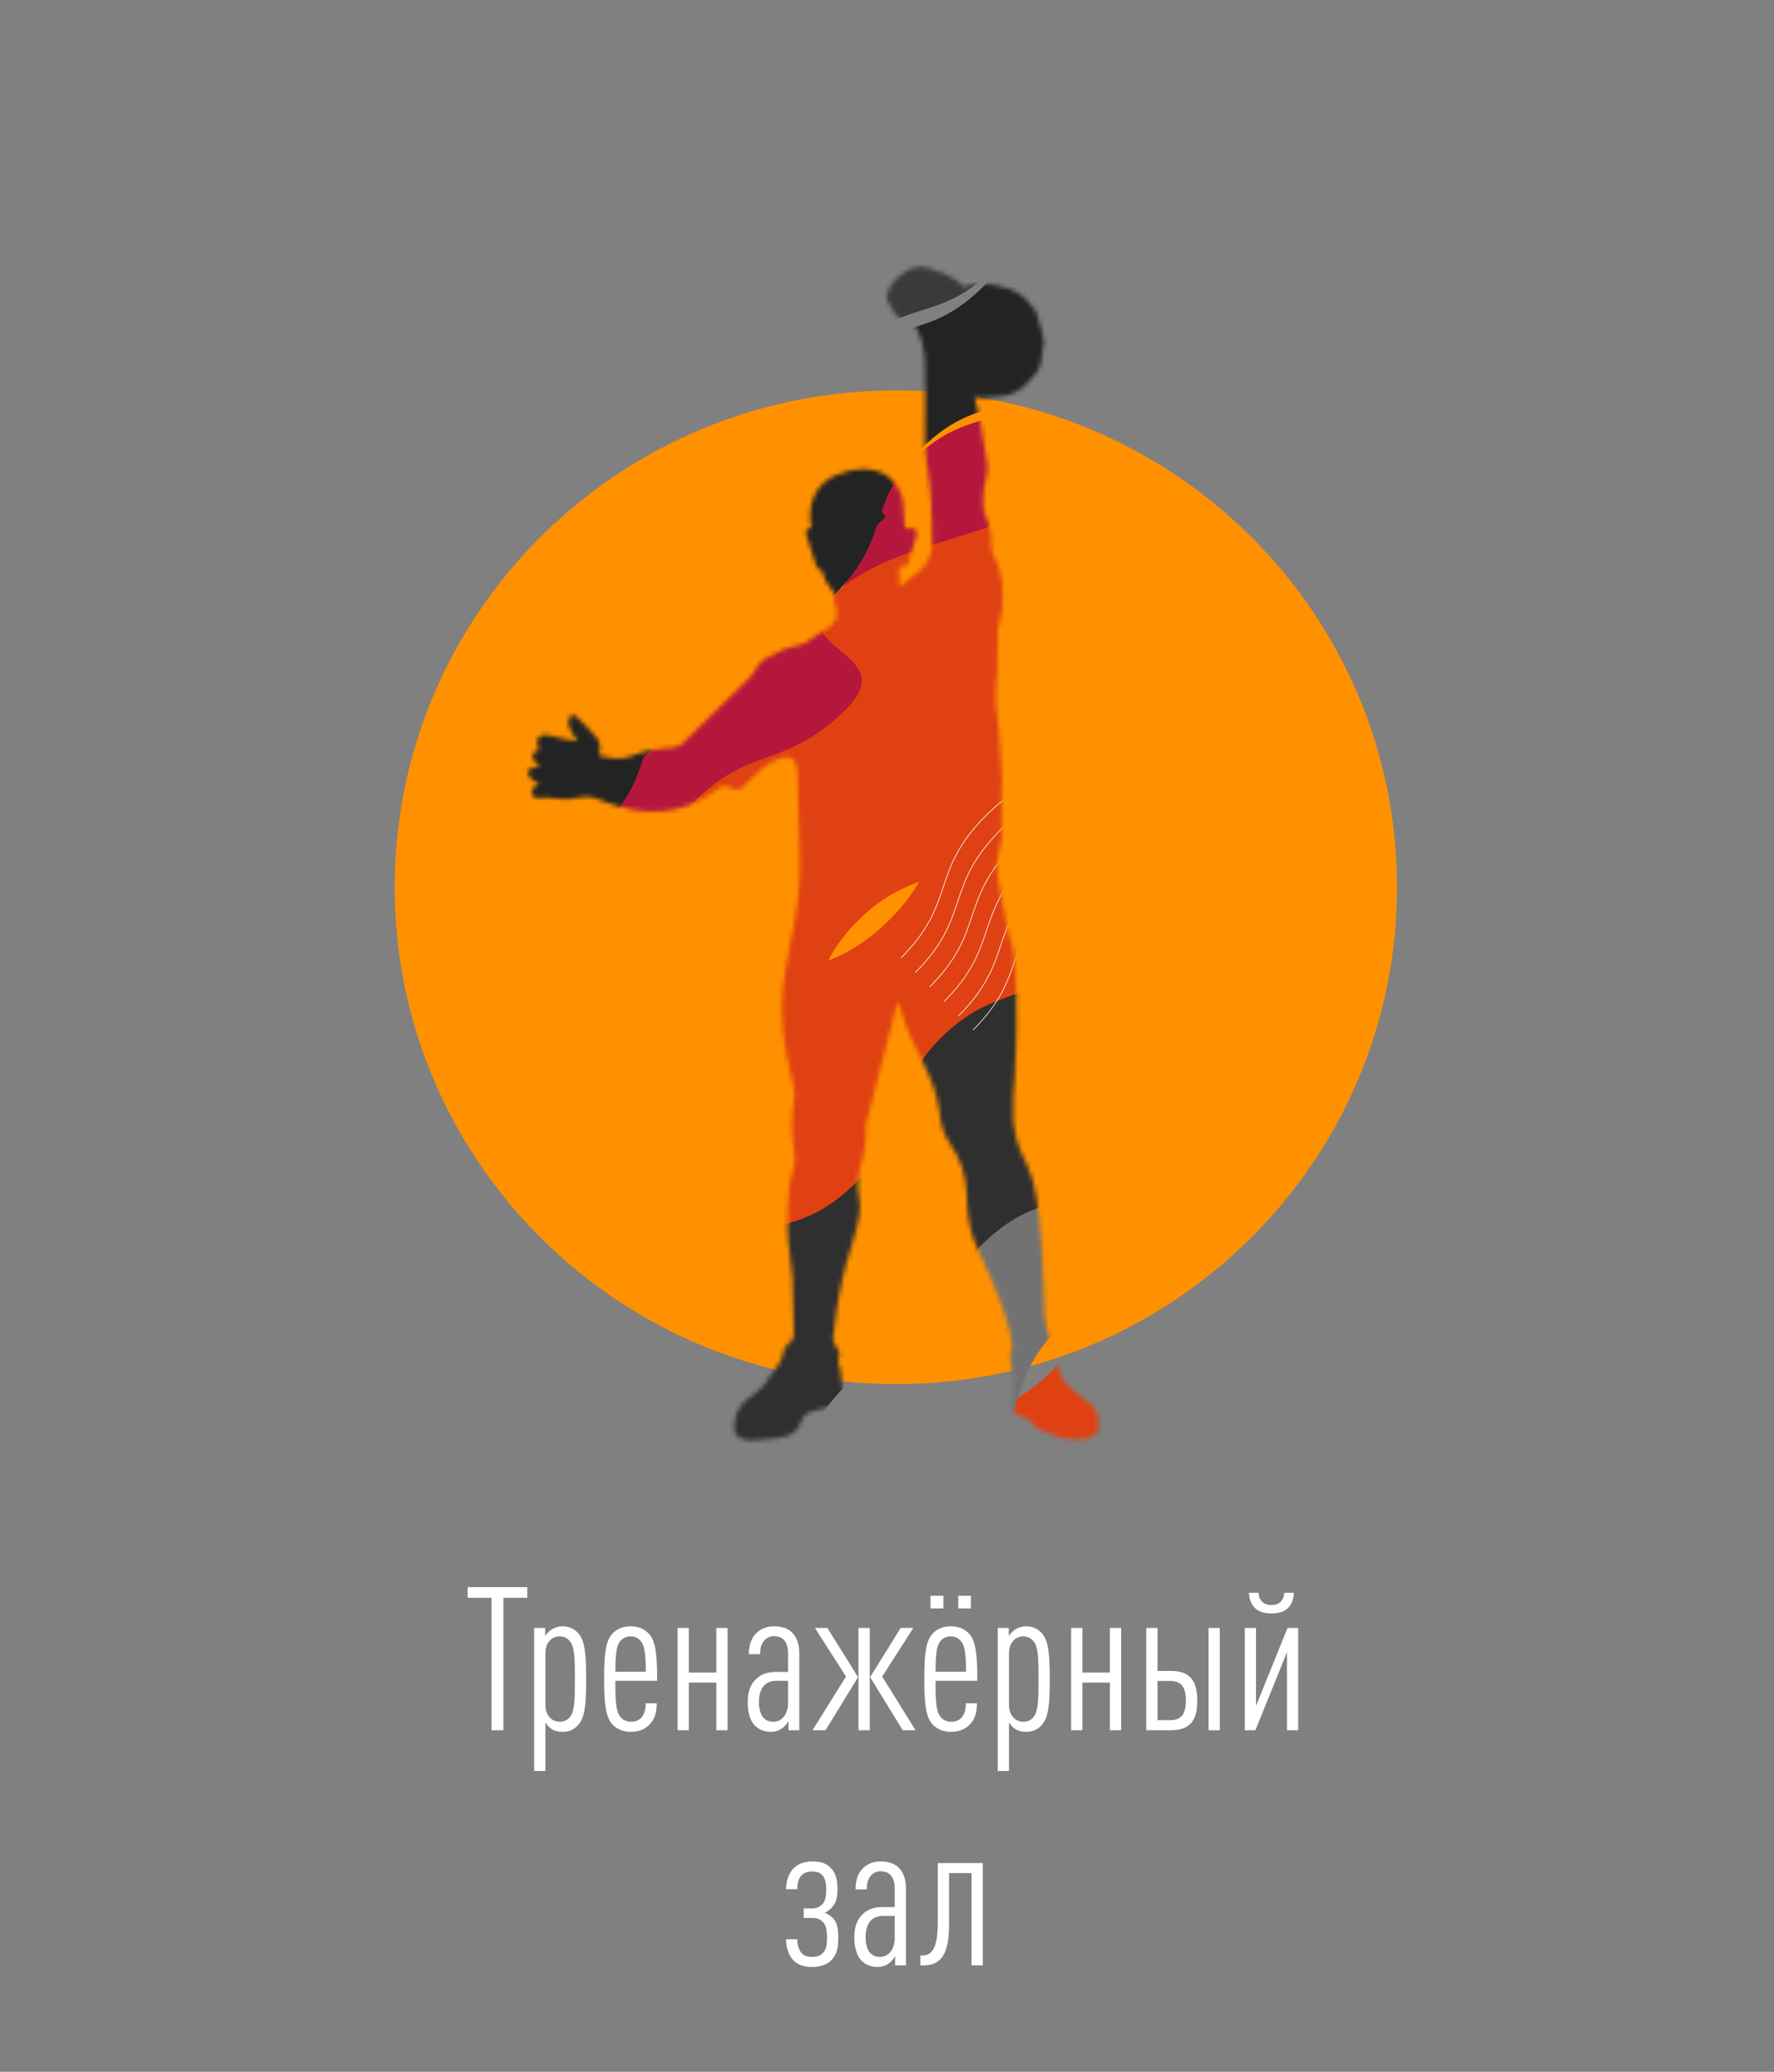 <?xml version="1.0" encoding="UTF-8"?> <svg xmlns="http://www.w3.org/2000/svg" width="400" height="467" viewBox="0 0 400 467" fill="none"><rect x="0" y="0" width="400" height="467" fill="#808080" stroke="none"/> <path d="M118.896 360.147H113.505V390H110.833V360.147H105.442V357.746H118.896V360.147ZM132.17 378.494C132.17 384.247 131.853 387.101 130.448 388.732C129.497 389.819 128.455 390.362 126.87 390.362C125.782 390.362 124.967 390.136 124.242 389.638C123.834 389.366 123.291 388.777 122.974 388.279V399.196H120.437V366.942H122.928V368.8C123.155 368.301 123.834 367.667 124.242 367.395C124.967 366.897 125.782 366.58 126.87 366.58C128.274 366.58 129.497 367.124 130.448 368.211C131.853 369.841 132.17 372.741 132.17 378.494ZM129.633 378.494C129.633 373.284 129.497 371.065 128.455 369.887C127.957 369.298 127.187 368.845 126.235 368.845C125.375 368.845 124.605 369.162 124.061 369.706C123.336 370.385 122.974 371.382 122.974 372.877V384.066C122.974 385.561 123.336 386.557 124.061 387.237C124.605 387.78 125.375 388.097 126.235 388.097C127.187 388.097 127.957 387.69 128.455 387.101C129.497 385.878 129.633 383.703 129.633 378.494ZM148.171 378.856H138.749C138.749 383.567 138.885 385.878 139.927 387.055C140.425 387.644 141.24 388.097 142.237 388.097C143.143 388.097 144.004 387.826 144.592 387.191C145.272 386.467 145.589 385.334 145.589 383.93H148.081C148.081 386.15 147.582 387.554 146.404 388.777C145.363 389.864 143.913 390.362 142.237 390.362C140.47 390.362 139.111 389.773 138.069 388.686C136.574 387.055 136.212 383.975 136.212 378.494C136.212 372.967 136.529 369.932 138.069 368.256C139.066 367.169 140.425 366.58 142.192 366.58C143.958 366.58 145.317 367.169 146.314 368.256C147.854 369.932 148.171 372.967 148.171 378.856ZM145.634 376.818C145.589 372.831 145.363 370.929 144.457 369.887C143.958 369.298 143.233 368.845 142.192 368.845C141.15 368.845 140.38 369.298 139.881 369.887C138.975 370.929 138.794 372.831 138.749 376.818H145.634ZM164.055 390H161.518V379.264H155.312V390H152.775V366.942H155.312V376.999H161.518V366.942H164.055V390ZM180.228 390H177.782V387.916C177.465 388.55 176.921 389.139 176.513 389.456C175.789 390 175.018 390.362 173.75 390.362C172.3 390.362 171.077 389.864 170.081 388.822C169.22 387.916 168.586 386.104 168.586 383.613C168.586 381.438 169.22 379.581 170.534 378.403C171.666 377.361 172.98 376.863 175.064 376.863H177.691V372.741C177.691 370.204 176.649 368.8 174.52 368.8C173.614 368.8 172.935 369.162 172.436 369.66C171.712 370.43 171.394 371.336 171.394 372.877H168.858C168.858 371.155 169.22 369.434 170.534 368.12C171.485 367.169 172.844 366.58 174.52 366.58C176.332 366.58 177.736 367.078 178.642 368.029C179.684 369.117 180.228 370.566 180.228 372.831V390ZM177.691 383.93V378.856H175.154C173.977 378.856 173.116 379.128 172.346 379.853C171.576 380.623 171.123 382.027 171.123 383.567C171.123 386.331 172.119 388.097 174.339 388.097C176.377 388.097 177.691 386.331 177.691 383.93ZM206.437 390H203.538L196.199 378.041L203.085 366.942H205.939L198.917 377.905L206.437 390ZM196.108 390H193.572V366.942H196.108V390ZM193.481 378.041L186.142 390H183.198L190.763 377.905L183.742 366.942H186.55L193.481 378.041ZM220.368 378.856H210.946C210.946 383.567 211.082 385.878 212.123 387.055C212.622 387.644 213.437 388.097 214.434 388.097C215.34 388.097 216.2 387.826 216.789 387.191C217.469 386.467 217.786 385.334 217.786 383.93H220.277C220.277 386.15 219.779 387.554 218.601 388.777C217.559 389.864 216.11 390.362 214.434 390.362C212.667 390.362 211.308 389.773 210.266 388.686C208.771 387.055 208.409 383.975 208.409 378.494C208.409 372.967 208.726 369.932 210.266 368.256C211.263 367.169 212.622 366.58 214.388 366.58C216.155 366.58 217.514 367.169 218.511 368.256C220.051 369.932 220.368 372.967 220.368 378.856ZM217.831 376.818C217.786 372.831 217.559 370.929 216.653 369.887C216.155 369.298 215.43 368.845 214.388 368.845C213.347 368.845 212.576 369.298 212.078 369.887C211.172 370.929 210.991 372.831 210.946 376.818H217.831ZM218.918 362.548H216.065V359.694H218.918V362.548ZM212.712 362.548H209.813V359.694H212.712V362.548ZM236.705 378.494C236.705 384.247 236.388 387.101 234.983 388.732C234.032 389.819 232.99 390.362 231.405 390.362C230.317 390.362 229.502 390.136 228.777 389.638C228.369 389.366 227.826 388.777 227.509 388.279V399.196H224.972V366.942H227.463V368.8C227.69 368.301 228.369 367.667 228.777 367.395C229.502 366.897 230.317 366.58 231.405 366.58C232.809 366.58 234.032 367.124 234.983 368.211C236.388 369.841 236.705 372.741 236.705 378.494ZM234.168 378.494C234.168 373.284 234.032 371.065 232.99 369.887C232.492 369.298 231.722 368.845 230.77 368.845C229.91 368.845 229.14 369.162 228.596 369.706C227.871 370.385 227.509 371.382 227.509 372.877V384.066C227.509 385.561 227.871 386.557 228.596 387.237C229.14 387.78 229.91 388.097 230.77 388.097C231.722 388.097 232.492 387.69 232.99 387.101C234.032 385.878 234.168 383.703 234.168 378.494ZM252.797 390H250.26V379.264H244.054V390H241.517V366.942H244.054V376.999H250.26V366.942H252.797V390ZM258.46 366.942H260.997V376.636H264.078C268.245 376.636 269.967 378.811 269.967 383.341C269.967 387.871 268.245 390 264.078 390H258.46V366.942ZM267.384 383.341C267.384 380.215 266.297 378.901 263.896 378.901H260.997V387.735H263.896C266.297 387.735 267.384 386.421 267.384 383.341ZM275.04 390H272.503V366.942H275.04V390ZM292.718 390H290.181V372.424L283.069 390H280.668V366.942H283.205V384.519L290.317 366.942H292.718V390ZM291.766 359.015C291.54 362.231 289.819 363.681 286.693 363.681C283.567 363.681 281.846 362.231 281.574 359.015H283.748C283.93 360.872 284.971 361.778 286.693 361.778C288.414 361.778 289.411 360.872 289.592 359.015H291.766ZM189.011 436.839C189.011 439.602 188.513 440.826 187.199 442.094C186.293 442.864 184.934 443.362 183.122 443.362C181.356 443.362 180.087 442.955 179.136 442.094C177.868 440.961 177.279 439.15 177.233 437.111H179.77C179.77 438.425 180.133 439.693 180.903 440.418C181.356 440.826 182.171 441.097 183.122 441.097C184.164 441.097 184.844 440.826 185.387 440.373C186.203 439.648 186.475 438.606 186.475 436.749C186.475 434.529 186.112 433.713 185.342 433.034C184.663 432.49 184.074 432.309 182.986 432.309H181.22V430.18H182.986C184.028 430.18 184.708 429.908 185.206 429.41C185.931 428.776 186.293 427.915 186.293 426.012C186.293 424.336 186.067 423.294 185.251 422.524C184.753 422.071 184.119 421.845 183.122 421.845C182.126 421.845 181.31 422.162 180.812 422.615C180.042 423.385 179.77 424.563 179.77 425.831H177.233C177.279 423.929 177.822 422.253 178.955 421.12C179.906 420.169 181.265 419.58 183.122 419.58C184.934 419.58 186.067 419.897 187.109 420.848C188.377 421.981 188.83 423.476 188.83 425.877C188.83 428.096 188.377 429.002 187.652 429.863C187.245 430.361 186.61 430.86 185.976 431.131C186.61 431.403 187.154 431.766 187.607 432.173C188.558 433.034 189.011 434.121 189.011 436.839ZM204.271 443H201.825V440.916C201.508 441.55 200.965 442.139 200.557 442.456C199.832 443 199.062 443.362 197.794 443.362C196.344 443.362 195.121 442.864 194.124 441.822C193.264 440.916 192.629 439.104 192.629 436.613C192.629 434.438 193.264 432.581 194.577 431.403C195.71 430.361 197.023 429.863 199.107 429.863H201.735V425.741C201.735 423.204 200.693 421.8 198.564 421.8C197.658 421.8 196.978 422.162 196.48 422.66C195.755 423.43 195.438 424.336 195.438 425.877H192.901C192.901 424.155 193.264 422.434 194.577 421.12C195.529 420.169 196.888 419.58 198.564 419.58C200.376 419.58 201.78 420.078 202.686 421.029C203.728 422.117 204.271 423.566 204.271 425.831V443ZM201.735 436.93V431.856H199.198C198.02 431.856 197.159 432.128 196.389 432.853C195.619 433.623 195.166 435.027 195.166 436.567C195.166 439.331 196.163 441.097 198.382 441.097C200.421 441.097 201.735 439.331 201.735 436.93ZM221.602 443H219.065V422.207H213.991V434.076C213.991 441.143 211.636 443 208.283 443H207.513V440.78H207.921C209.416 440.78 211.454 440.237 211.454 433.442V419.942H221.602V443Z" fill="white"></path> <path d="M315 200C315 261.861 264.391 312 202.015 312C139.639 312 89 261.861 89 200C89 138.139 139.609 88 202.015 88C264.42 88 315 138.139 315 200Z" fill="#FF9100"></path> <mask id="mask0_92_4425" style="mask-type:luminance" maskUnits="userSpaceOnUse" x="119" y="60" width="129" height="265"> <path d="M187.955 302.116L188.035 301.904C188.035 301.904 187.955 302.036 187.955 302.116ZM222.232 105.667V105.534C222.232 105.534 222.285 105.641 222.312 105.694C222.285 105.694 222.259 105.667 222.232 105.667ZM207.151 60.133C206.62 60.239 206.063 60.372 205.532 60.584C205.479 60.531 205.452 60.451 205.399 60.398C205.134 60.611 204.868 60.797 204.576 61.035C203.54 61.566 202.638 62.337 201.815 63.186C201.018 64.062 200.275 65.098 200.142 66.239C200.089 66.213 199.983 66.213 199.903 66.186C199.93 66.478 199.956 66.77 199.983 67.089C200.009 67.222 200.036 67.381 200.036 67.514C200.169 67.806 200.328 68.098 200.461 68.443C201.47 70.7 202.877 72.479 205.479 72.983C205.904 73.063 206.381 73.567 206.62 73.992C207.921 76.382 208.426 78.984 208.532 81.639C208.665 85.462 208.612 89.338 208.585 93.188C208.585 97.091 208.399 100.994 209.063 104.897C209.514 107.605 209.78 110.367 209.939 113.101C210.125 116.102 210.178 119.075 210.152 122.076C210.152 125.023 209.222 127.545 206.647 129.271C205.452 130.067 204.39 131.05 203.275 131.979C203.116 132.085 202.956 132.191 202.744 132.324V127.678C204.31 127.864 204.656 127.572 204.974 126.164C205.134 125.554 205.372 124.943 205.532 124.359C205.903 123.138 206.328 121.943 206.647 120.695C206.912 119.58 206.355 119.022 205.213 119.049C204.788 119.049 204.337 119.102 203.992 119.128C203.859 117.243 203.859 115.385 203.647 113.553C203.169 109.703 200.806 106.942 197.275 106.039C195.204 105.508 193.186 105.747 191.141 106.225C187.345 107.154 184.344 109.119 183.123 113.048C182.539 114.987 182.592 117.004 182.937 118.969C181.636 119.367 181.53 119.553 181.902 120.828C182.459 122.58 182.99 124.386 183.574 126.111C183.946 127.094 184.079 128.262 185.3 128.66C185.406 128.713 185.459 128.926 185.513 129.058C185.725 129.696 185.937 130.306 186.15 130.944C186.734 131.767 187.345 132.59 187.902 133.413C187.982 133.413 188.061 133.386 188.115 133.36C187.929 134.687 188.194 136.413 188.699 137.634C188.699 138.192 188.672 138.776 188.646 139.307C188.247 139.891 187.902 140.635 187.345 141.033C185.433 142.44 183.442 143.714 181.45 145.015C181.105 145.228 180.654 145.361 180.282 145.387C177.494 145.865 174.998 147.086 172.582 148.44C171.892 148.786 171.334 149.503 170.857 150.113C170.246 150.91 169.848 151.919 169.157 152.635C164.139 157.627 159.041 162.592 153.97 167.53C153.439 168.035 152.51 168.486 151.713 168.513C148.315 168.646 145.076 169.336 141.943 170.557C139.606 171.46 137.403 170.796 135.093 170.345C135.385 168.858 135.438 167.398 134.535 166.309C133.128 164.636 131.535 163.043 129.915 161.503C129.145 160.76 128.455 161.158 128.269 162.22C128.083 163.309 128.375 164.265 128.96 165.114C129.331 165.672 129.703 166.256 130.234 167.079C129.198 166.92 128.482 166.867 127.791 166.707C126.225 166.389 124.658 165.858 123.039 165.645C121.631 165.486 120.729 166.814 121.18 168.115C121.286 168.433 121.499 168.699 121.658 169.044C120.623 169.256 119.879 169.893 120.092 170.796C120.304 171.54 121.127 172.071 121.711 172.734C121.313 172.841 120.835 172.973 120.384 173.026C119.614 173.133 118.95 173.451 119.003 174.195C119.056 174.752 119.561 175.336 120.038 175.761C120.384 176.106 120.968 176.292 121.552 176.611C121.154 176.903 120.862 177.115 120.596 177.328C119.985 177.779 119.693 178.416 120.012 179.08C120.304 179.797 120.968 179.983 121.738 179.903C122.561 179.797 123.384 179.717 124.18 179.85C126.145 180.222 128.136 180.301 130.048 179.85C132.119 179.346 134.004 179.584 135.863 180.54C135.942 180.593 136.022 180.62 136.128 180.673C145.182 184.151 153.838 183.992 161.803 177.832C162.812 177.089 163.608 176.77 164.67 177.567C165.015 177.832 165.546 177.991 165.945 177.965C166.396 177.965 167.007 177.832 167.352 177.567C168.892 176.106 170.272 174.46 171.919 173.159C173.113 172.177 174.574 171.407 176.034 170.876C178.211 170.106 179.724 171.38 179.778 173.664C179.937 179.372 180.017 185.134 180.282 190.842C180.521 196.391 180.282 201.914 179.193 207.357C178.397 211.392 177.6 215.401 176.937 219.49C175.609 227.854 176.645 236.058 178.795 244.209C179.14 245.59 179.273 246.944 179.034 248.351C178.503 251.431 178.397 254.564 178.848 257.67C179.14 259.608 179.618 261.547 178.901 263.511C178.662 264.149 178.45 264.812 178.317 265.503C177.547 270.229 177.388 275.008 177.733 279.787C177.866 282.415 178.53 285.017 178.662 287.646C178.875 291.814 178.822 295.983 178.981 300.151C179.034 301.399 178.662 302.328 177.6 303.072C177.149 303.364 176.751 304.081 176.645 304.612C176.432 306.072 175.822 307.32 174.919 308.462C174.388 309.072 173.883 309.763 173.459 310.453C172.689 311.913 171.6 313.082 170.272 314.064C169.662 314.462 169.078 314.914 168.52 315.338C166.555 316.931 165.653 319.055 165.573 321.525C165.493 323.118 166.131 323.967 167.644 324.419C168.148 324.551 168.732 324.737 169.237 324.684C171.547 324.525 173.857 324.419 176.167 324.047C178.238 323.649 179.99 322.666 180.707 320.356C181.105 319.055 182.273 318.312 183.627 317.993C185.406 317.569 187.212 317.117 188.991 316.613C189.309 316.507 189.601 316.188 189.92 315.922C189.973 315.79 190.026 315.683 190.053 315.524V313.613C190.026 313.374 189.973 313.108 189.92 312.843C189.893 312.657 189.867 312.497 189.84 312.312C189.814 312.152 189.814 312.046 189.761 311.913C189.708 310.904 189.654 309.922 189.575 308.887C189.256 307.957 188.672 307.134 189.203 305.966C189.309 305.727 189.256 305.435 189.177 305.09C189.203 304.957 189.23 304.798 189.203 304.665C189.15 304.346 188.964 304.054 188.752 303.736C188.752 303.736 188.725 303.736 188.725 303.709C188.619 303.576 188.513 303.47 188.38 303.337C188.274 303.178 188.141 303.019 188.088 302.86C188.115 302.833 188.115 302.806 188.168 302.78C188.061 302.647 187.982 302.488 187.929 302.355C187.929 302.249 187.929 302.169 187.955 302.116L187.902 302.249C187.716 301.691 187.876 301.107 187.982 300.496C188.008 300.39 188.008 300.258 188.035 300.151C188.088 299.833 188.115 299.461 188.141 299.169C188.168 298.85 188.194 298.532 188.247 298.24C188.3 297.895 188.353 297.549 188.38 297.257C188.407 296.939 188.46 296.62 188.513 296.275C188.539 296.169 188.539 296.063 188.566 295.903C188.592 295.797 188.619 295.664 188.619 295.558C188.646 295.293 188.699 295.054 188.725 294.762C188.752 294.576 188.778 294.39 188.805 294.204L188.964 293.434C189.044 292.983 189.097 292.531 189.177 292.106C189.23 291.921 189.283 291.708 189.309 291.522C189.309 291.336 189.336 291.177 189.362 290.965C189.416 290.859 189.442 290.726 189.495 290.593C189.628 289.876 189.787 289.212 189.893 288.496C189.973 288.283 190.026 288.097 190.053 287.911C190.212 287.301 190.345 286.637 190.504 286.026C190.531 285.894 190.584 285.787 190.637 285.628C190.69 285.389 190.743 285.15 190.796 284.885C190.876 284.672 190.929 284.486 190.982 284.301C191.009 284.168 191.035 284.062 191.062 283.929C191.115 283.823 191.168 283.69 191.221 283.557C191.354 283.053 191.486 282.548 191.619 282.044C191.672 281.938 191.725 281.778 191.779 281.672C191.858 281.433 191.938 281.168 191.991 280.902C192.097 280.583 192.177 280.265 192.283 279.92C192.416 279.362 192.602 278.778 192.734 278.22C192.787 278.088 192.841 277.981 192.894 277.849C192.947 277.504 193.026 277.132 193.133 276.813C193.717 274.53 194.195 272.247 193.69 269.857C193.212 267.361 193.451 264.945 194.115 262.609C194.938 259.847 195.283 257.086 195.204 254.219C195.204 253.847 195.257 253.449 195.336 253.077C197.009 246.572 198.708 240.04 200.381 233.509C201.071 230.907 201.735 228.305 202.425 225.677C202.771 226.367 202.93 227.004 203.142 227.641C204.284 231.73 206.036 235.527 208.001 239.244C209.966 243.041 211.453 246.97 211.931 251.298C212.143 253.581 212.833 255.785 214.161 257.723C216.603 261.228 217.878 264.998 217.984 269.299C218.064 272.804 218.382 276.335 219.63 279.628C220.56 282.097 221.807 284.433 222.869 286.849C224.993 291.708 227.011 296.594 228.047 301.824C228.259 302.78 228.233 303.656 227.941 304.638C227.675 305.435 227.675 306.391 227.861 307.214C228.657 310.294 228.95 313.427 228.286 316.586C228.02 317.94 228.18 318.471 229.534 318.923C230.596 319.241 231.578 319.533 232.242 320.25C232.375 320.489 232.507 320.675 232.667 320.834C232.773 321.02 232.879 321.233 232.932 321.445C232.985 321.365 233.012 321.312 233.065 321.233C233.33 321.472 233.596 321.711 233.968 321.949C234.26 322.135 234.578 322.268 234.897 322.427C234.897 322.427 234.906 322.436 234.923 322.454C235.534 322.693 236.171 322.905 236.782 323.171C237.18 323.277 237.605 323.383 238.003 323.489C237.977 323.569 237.95 323.622 237.897 323.675C237.924 323.728 237.95 323.781 237.95 323.835C238.242 323.888 238.508 323.914 238.773 323.967C240.765 324.339 242.756 324.79 244.774 324.286C247.296 323.702 247.96 322.773 247.694 320.224C247.562 319.002 247.296 317.808 246.314 316.984C244.827 315.63 243.313 314.356 241.747 313.108C239.543 311.329 238.269 309.152 238.242 306.231C238.242 305.276 237.738 304.346 237.393 303.391C237.101 302.541 236.782 301.744 236.437 300.921C236.357 300.735 236.304 300.55 236.251 300.364C236.224 300.258 236.198 300.125 236.198 300.019C236.145 299.806 236.065 299.62 236.039 299.434C235.985 299.116 235.932 298.824 235.853 298.452C235.826 298.213 235.773 297.974 235.72 297.682C235.693 297.443 235.667 297.204 235.64 296.912C235.587 296.089 235.561 295.266 235.508 294.416C235.481 294.124 235.481 293.806 235.454 293.461C235.428 293.089 235.428 292.691 235.401 292.319C235.375 291.098 235.322 289.903 235.295 288.681C235.242 287.832 235.189 287.035 235.136 286.186C235.109 285.575 235.083 284.911 235.083 284.301C235.03 283.584 234.977 282.92 234.923 282.203C234.923 281.991 234.897 281.805 234.87 281.619C234.87 281.38 234.844 281.114 234.844 280.849C234.817 280.265 234.764 279.707 234.738 279.123C234.684 278.619 234.631 278.114 234.578 277.61C234.552 277.318 234.525 276.999 234.499 276.654C234.472 276.229 234.419 275.751 234.392 275.326C234.366 275.194 234.339 275.087 234.339 274.928C234.313 274.822 234.313 274.689 234.286 274.556C234.233 274.185 234.207 273.786 234.153 273.415C234.127 273.096 234.074 272.778 234.021 272.459C233.994 272.22 233.968 271.954 233.941 271.689C233.888 271.477 233.888 271.291 233.861 271.105C233.835 270.999 233.808 270.866 233.782 270.733C233.755 270.6 233.729 270.494 233.729 270.361C233.676 270.096 233.649 269.857 233.622 269.591C233.569 269.326 233.49 269.087 233.437 268.795C233.437 268.689 233.41 268.556 233.41 268.45C233.33 268.131 233.251 267.813 233.198 267.494C233.171 267.361 233.145 267.228 233.118 267.096C233.038 266.857 232.959 266.591 232.906 266.326C232.879 266.193 232.852 266.087 232.826 265.954C232.72 265.582 232.587 265.184 232.454 264.812C232.375 264.653 232.295 264.494 232.215 264.361C231.95 263.644 231.684 262.954 231.419 262.21H231.392C231.313 262.051 231.233 261.918 231.18 261.759C230.888 261.069 230.569 260.431 230.277 259.768C230.197 259.608 230.118 259.449 230.038 259.29C230.012 259.13 229.958 258.998 229.905 258.838C229.773 258.493 229.613 258.095 229.481 257.75C229.427 257.564 229.374 257.352 229.321 257.139C229.268 256.953 229.215 256.794 229.162 256.635C229.135 256.449 229.082 256.263 229.056 256.104C229.003 255.918 228.95 255.705 228.896 255.52C228.87 255.413 228.87 255.281 228.843 255.174V254.75C228.764 254.564 228.737 254.404 228.711 254.219C228.657 254.006 228.631 253.82 228.604 253.634C228.604 253.21 228.551 252.758 228.498 252.307V247.368C228.551 246.864 228.578 246.333 228.604 245.829C228.631 245.324 228.657 244.793 228.711 244.289C228.737 243.943 228.764 243.545 228.79 243.173C228.817 242.642 228.843 242.111 228.843 241.607C228.87 241.023 228.87 240.359 228.896 239.748C228.976 238.607 229.029 237.439 229.082 236.27C229.109 234.757 229.135 233.243 229.188 231.704C229.188 229.155 229.188 226.606 229.162 224.057C229.082 222.65 229.029 221.269 228.923 219.888C228.896 219.65 228.87 219.411 228.843 219.145V218.986C228.87 218.826 228.896 218.667 228.896 218.508C228.896 218.375 228.87 218.242 228.87 218.136C228.843 216.198 228.604 214.26 228.047 212.401C227.861 211.844 227.702 211.313 227.516 210.888C227.303 209.905 227.091 208.95 226.825 207.941C226.799 207.781 226.799 207.649 226.772 207.489C226.613 206.533 226.427 205.631 226.268 204.701C226.241 204.569 226.215 204.383 226.188 204.25C226.029 203.4 225.87 202.631 225.71 201.781C225.684 201.675 225.657 201.542 225.657 201.409C225.471 200.453 225.312 199.498 225.153 198.542C225.153 198.409 225.126 198.276 225.1 198.17C224.993 197.453 224.914 196.763 224.808 196.046V194.506C224.808 194.373 224.808 194.267 224.834 194.134C224.914 193.63 224.993 193.099 225.073 192.594C225.1 192.462 225.126 192.355 225.153 192.223C225.312 191.506 225.471 190.815 225.657 190.099C225.657 189.966 225.684 189.86 225.71 189.753C225.79 189.355 225.87 188.983 225.923 188.585V188.24C225.923 187.497 225.843 186.806 225.843 186.063C225.817 183.142 225.817 180.222 225.817 177.301C225.817 176.983 225.923 176.69 225.949 176.345C225.923 176.053 225.923 175.761 225.923 175.416C225.843 174.327 225.79 173.239 225.71 172.15C225.684 171.805 225.657 171.407 225.657 171.035C225.578 169.734 225.471 168.486 225.392 167.185C225.392 167.026 225.365 166.814 225.365 166.628C225.286 165.937 225.206 165.247 225.153 164.53C225.126 164.291 225.126 164.026 225.1 163.734C224.993 162.884 224.914 162.088 224.834 161.238C224.808 161.132 224.808 160.999 224.781 160.893C224.728 160.335 224.675 159.725 224.595 159.194C224.569 158.795 224.542 158.397 224.516 157.999V155.715C224.595 155.211 224.648 154.68 224.701 154.202C224.701 153.936 224.675 153.671 224.648 153.405C224.701 153.034 224.728 152.609 224.781 152.237C224.834 151.812 224.887 151.361 224.94 150.936C224.914 150.697 224.887 150.432 224.887 150.166V147.67C224.887 147.166 224.914 146.635 224.94 146.131V143.661L224.861 143.104C224.887 142.891 224.914 142.706 224.94 142.493C225.02 141.936 225.126 141.378 225.206 140.82C225.259 140.635 225.312 140.449 225.365 140.236C225.471 139.705 225.631 139.121 225.737 138.537C225.843 138.006 225.923 137.395 226.002 136.838C226.002 136.599 226.029 136.333 226.056 136.068V132.616C226.029 132.351 226.002 132.112 226.002 131.846C225.923 131.262 225.843 130.678 225.737 130.12C225.71 129.988 225.684 129.855 225.657 129.749C225.524 129.244 225.418 128.713 225.259 128.235C225.206 128.076 225.206 127.943 225.153 127.784C224.967 127.333 224.755 126.802 224.569 126.324C224.409 126.032 224.224 125.74 224.064 125.421C223.931 124.996 223.666 124.518 223.613 124.067C223.533 123.297 223.533 122.5 223.533 121.704C223.507 121.412 223.48 121.093 223.427 120.748C223.347 120.376 223.294 119.978 223.241 119.606C223.215 119.474 223.215 119.367 223.188 119.235C222.949 118.412 222.71 117.589 222.418 116.765C222.392 116.659 222.338 116.58 222.312 116.526C222.153 115.969 221.967 115.385 221.807 114.854C221.754 114.641 221.728 114.456 221.701 114.27V111.243C221.754 111.004 221.781 110.765 221.807 110.499C222.073 109.039 222.338 107.579 222.63 106.092C222.63 105.641 222.63 105.189 222.604 104.738C222.551 104.234 222.471 103.702 222.365 103.198C222.338 103.092 222.338 102.933 222.312 102.826C222.153 101.95 221.993 101.047 221.834 100.171C221.807 99.906 221.754 99.667 221.728 99.375C221.648 99.03 221.595 98.605 221.542 98.26C221.542 98.1 221.515 97.994 221.515 97.861C221.409 97.304 221.356 96.72 221.25 96.135C221.223 95.95 221.197 95.764 221.17 95.605C221.117 95.339 221.064 95.1 220.984 94.835C220.984 94.675 220.958 94.569 220.931 94.436C220.878 94.065 220.772 93.693 220.692 93.295C220.666 93.162 220.666 93.029 220.639 92.923C220.427 92.206 220.214 91.516 220.002 90.799C220.002 90.693 220.002 90.533 219.975 90.401C219.922 90.082 219.843 89.79 219.763 89.445C219.843 89.471 219.896 89.471 219.949 89.471C220.082 89.471 220.161 89.471 220.267 89.445C220.506 89.631 220.905 89.684 221.622 89.657C223.082 89.578 224.542 89.445 226.002 89.285C228.047 89.1 229.72 88.091 231.206 86.816C232.215 85.887 233.012 84.745 233.888 83.736C234.127 83.179 234.366 82.568 234.658 82.01C234.791 81.134 234.897 80.311 235.03 79.435C235.162 78.718 235.348 78.055 235.375 77.338C235.375 76.7 235.216 76.063 235.056 75.426C234.87 74.523 234.658 73.647 234.366 72.744C234.1 71.762 233.808 70.806 233.463 69.824C233.118 69.505 232.667 69.213 232.401 68.788C231.339 67.009 229.64 66.001 227.834 65.231C226.932 64.885 225.976 64.7 225.02 64.407C224.383 64.275 223.746 64.115 223.108 64.089C221.807 64.036 220.48 64.009 219.205 64.115C218.648 64.168 218.09 64.407 217.506 64.62C217.241 64.46 217.002 64.328 216.736 64.168C216.497 63.903 216.285 63.531 215.94 63.345C214.612 62.602 213.285 61.938 211.904 61.221C211.851 61.221 211.798 61.221 211.745 61.248C211.665 61.274 211.612 61.301 211.559 61.328C210.762 60.929 209.939 60.505 209.063 60.345C208.718 60.266 208.32 60.239 207.974 60.239C207.948 60.212 207.921 60.186 207.868 60.133C207.656 60.08 207.443 60.027 207.231 60V60.292" fill="white"></path> </mask> <g mask="url(#mask0_92_4425)"> <path d="M48.139 261.121C61.414 247.846 69.539 253.421 81.567 241.394C94.284 228.676 87.434 222.092 100.71 208.79C113.64 195.859 120.357 202.577 133.075 189.859C145.793 177.141 139.235 170.371 152.457 157.148C165.679 143.926 174.069 148.838 186.097 136.837C198.815 124.119 191.964 117.535 205.24 104.233C218.17 91.303 224.887 98.02 237.605 85.302C250.323 72.584 244.19 65.787 267.236 41.44L285.237 59.442C262.191 83.789 268.298 90.612 255.607 103.304C242.889 116.021 236.171 109.278 223.241 122.234C209.966 135.51 216.789 142.121 204.098 154.839C192.097 166.84 183.707 161.928 170.458 175.15C157.236 188.372 163.768 195.143 151.076 207.86C138.359 220.578 131.641 213.834 118.711 226.791C105.436 240.066 112.259 246.678 99.568 259.395C87.567 271.396 79.442 265.821 66.141 279.123L48.139 261.121Z" fill="#B5163C"></path> <mask id="mask1_92_4425" style="mask-type:luminance" maskUnits="userSpaceOnUse" x="178" y="199" width="228" height="227"> <path d="M405.592 199.126H178.902V425.02H405.592V199.126Z" fill="white"></path> </mask> <g mask="url(#mask1_92_4425)"> <path d="M178.902 407.019C192.177 393.743 200.302 399.319 212.329 387.292C225.047 374.574 218.197 367.989 231.472 354.687C244.403 341.757 251.12 348.475 263.838 335.757C276.555 323.039 269.997 316.268 283.22 303.046C296.442 289.824 304.832 294.736 316.859 282.735C329.577 270.017 322.727 263.433 336.029 250.131C348.959 237.2 355.677 243.918 368.394 231.2C381.112 218.482 374.979 211.685 387.591 199.1L405.592 217.101C393.007 229.687 399.114 236.51 386.396 249.201C373.678 261.919 366.961 255.175 354.03 268.132C340.755 281.407 347.579 288.018 334.887 300.736C322.886 312.737 314.496 307.825 301.248 321.048C288.025 334.27 294.557 341.04 281.866 353.758C269.148 366.476 262.43 359.732 249.5 372.689C236.225 385.964 243.048 392.575 230.357 405.293C218.356 417.294 210.232 411.718 196.93 425.02L178.928 407.019H178.902Z" fill="#E4CE86"></path> </g> <mask id="mask2_92_4425" style="mask-type:luminance" maskUnits="userSpaceOnUse" x="-89" y="112" width="228" height="227"> <path d="M138.014 112.65H-88.676V338.544H138.014V112.65Z" fill="white"></path> </mask> <g mask="url(#mask2_92_4425)"> <path d="M138.014 130.678C124.738 143.953 116.614 138.377 104.586 150.405C91.868 163.123 98.719 169.707 85.417 183.009C72.487 195.939 65.769 189.222 53.051 201.94C40.334 214.658 46.892 221.428 33.669 234.65C20.447 247.873 12.057 242.961 0.03 254.962C-12.688 267.679 -5.838 274.264 -19.113 287.566C-32.044 300.496 -38.761 293.779 -51.479 306.497C-64.197 319.214 -58.063 326.011 -70.648 338.596L-88.65 320.595C-76.065 308.01 -82.171 301.186 -69.48 288.495C-56.763 275.777 -50.045 282.521 -37.115 269.565C-23.84 256.289 -30.663 249.678 -17.972 236.96C-5.971 224.959 2.419 229.871 15.668 216.649C28.89 203.427 22.359 196.656 35.05 183.938C47.768 171.221 54.485 177.965 67.415 165.008C80.691 151.732 73.867 145.121 86.558 132.403C98.586 120.403 106.684 125.978 119.986 112.676L137.987 130.678H138.014Z" fill="#4F4F4F"></path> </g> <path d="M152.192 380.308C165.468 367.032 173.592 372.608 185.62 360.58C198.338 347.863 191.487 341.278 204.763 327.976C217.693 315.046 224.41 321.763 237.128 309.046C249.846 296.328 243.288 289.557 256.51 276.335C269.732 263.113 278.122 268.025 290.15 256.024C302.868 243.306 296.018 236.721 309.293 223.419C322.223 210.489 328.941 217.207 341.658 204.489C354.376 191.771 348.243 184.974 371.289 160.627L389.29 178.628C366.244 202.975 372.351 209.799 359.66 222.49C346.942 235.208 340.225 228.464 327.294 241.421C314.019 254.696 320.843 261.307 308.151 274.025C296.15 286.026 287.76 281.114 274.512 294.336C261.289 307.559 267.821 314.329 255.13 327.047C242.412 339.765 235.694 333.021 222.764 345.978C209.489 359.253 216.312 365.864 203.621 378.582C191.62 390.583 183.496 385.007 170.194 398.309L152.192 380.308Z" fill="#E04112"></path> <path d="M333.455 111.667C309.718 134.527 301.594 128.951 289.566 140.979C276.848 153.697 283.699 160.281 270.423 173.583C257.493 186.513 250.776 179.796 238.058 192.514C225.34 205.232 231.898 212.002 218.676 225.224C205.454 238.447 197.064 233.535 185.036 245.536C172.318 258.254 179.168 264.838 165.893 278.14C152.963 291.07 146.245 284.353 133.528 297.071C120.81 309.788 126.943 316.585 114.331 329.171L96.33 311.169C108.915 298.584 102.808 291.761 115.5 279.069C128.218 266.351 134.935 273.095 147.865 260.139C161.14 246.863 154.317 240.252 167.008 227.534C179.009 215.533 187.399 220.445 200.648 207.223C213.87 194.001 207.339 187.23 220.03 174.513C232.748 161.795 239.465 168.539 252.395 155.582C265.671 142.306 258.847 135.695 271.538 122.978C283.566 110.977 291.664 116.552 315.427 93.665L333.428 111.667H333.455Z" fill="#E04112"></path> <path d="M341.923 73.594C318.187 96.454 310.062 90.879 298.035 102.906C285.317 115.624 292.167 122.209 278.892 135.51C265.962 148.441 259.244 141.723 246.526 154.441C233.809 167.159 240.367 173.929 227.144 187.152C213.922 200.374 205.532 195.462 193.505 207.463C180.787 220.181 187.637 226.765 174.362 240.067C161.431 252.997 154.714 246.28 141.996 258.998C129.278 271.716 135.412 278.513 122.827 291.098L95.081 265.609C107.666 253.024 101.559 246.2 114.251 233.509C126.968 220.791 133.686 227.535 146.616 214.579C159.891 201.303 153.068 194.692 165.759 181.974C177.76 169.973 186.15 174.885 199.399 161.663C212.621 148.441 206.09 141.67 218.781 128.952C231.499 116.235 238.216 122.979 251.146 110.022C264.422 96.746 257.598 90.135 270.289 77.418C282.29 65.39 290.415 70.992 314.178 48.105L341.923 73.594Z" fill="#E04112"></path> <g style="mix-blend-mode:multiply"> <mask id="mask3_92_4425" style="mask-type:luminance" maskUnits="userSpaceOnUse" x="99" y="126" width="239" height="236"> <path d="M337.038 126.323H99.913V361.802H337.038V126.323Z" fill="white"></path> </mask> <g mask="url(#mask3_92_4425)"> <path d="M337.064 144.325C313.327 167.185 305.203 161.609 293.175 173.637C280.457 186.354 287.307 192.939 274.032 206.241C261.102 219.171 254.385 212.454 241.667 225.172C228.949 237.889 235.507 244.66 222.285 257.882C209.062 271.104 200.672 266.192 188.645 278.193C175.927 290.911 182.777 297.496 169.502 310.798C156.572 323.728 149.854 317.011 137.137 329.728C124.419 342.446 130.552 349.243 117.94 361.828L99.939 343.827C112.524 331.242 106.417 324.418 119.109 311.727C131.826 299.009 138.544 305.753 151.474 292.796C164.749 279.521 157.926 272.91 170.617 260.192C182.618 248.191 191.008 253.103 204.257 239.881C217.479 226.658 210.948 219.888 223.639 207.17C236.357 194.452 243.074 201.196 256.004 188.24C269.28 174.964 262.456 168.353 275.147 155.635C287.148 143.634 295.273 149.21 319.036 126.323L337.037 144.325H337.064Z" fill="#E04112"></path> </g> </g> <g style="mix-blend-mode:multiply"> <mask id="mask4_92_4425" style="mask-type:luminance" maskUnits="userSpaceOnUse" x="101" y="108" width="238" height="236"> <path d="M338.711 108.164H101.587V343.642H338.711V108.164Z" fill="white"></path> </mask> <g mask="url(#mask4_92_4425)"> <path d="M338.737 126.165C315.001 149.025 306.876 143.449 294.849 155.477C282.131 168.195 288.981 174.779 275.706 188.081C262.776 201.011 256.058 194.294 243.341 207.012C230.623 219.73 237.181 226.5 223.959 239.722C210.736 252.945 202.346 248.033 190.319 260.034C177.601 272.752 184.451 279.336 171.176 292.638C158.246 305.568 151.528 298.851 138.81 311.569C126.093 324.286 132.226 331.083 119.614 343.669L101.613 325.667C114.198 313.082 108.091 306.259 120.782 293.567C133.5 280.85 140.218 287.593 153.148 274.637C166.423 261.361 159.6 254.75 172.291 242.032C184.292 230.031 192.682 234.943 205.931 221.721C219.153 208.499 212.621 201.728 225.313 189.011C238.03 176.293 244.748 183.037 257.678 170.08C270.953 156.804 264.13 150.193 276.821 137.476C288.822 125.475 296.947 131.05 320.709 108.164L338.711 126.165H338.737Z" fill="#E04112"></path> </g> </g> <g style="mix-blend-mode:multiply"> <mask id="mask5_92_4425" style="mask-type:luminance" maskUnits="userSpaceOnUse" x="86" y="46" width="238" height="236"> <path d="M323.523 46.352H86.399V281.831H323.523V46.352Z" fill="white"></path> </mask> <g mask="url(#mask5_92_4425)"> <path d="M323.523 64.354C299.787 87.214 291.663 81.638 279.635 93.666C266.917 106.384 273.767 112.968 260.492 126.27C247.562 139.2 240.844 132.483 228.127 145.201C215.409 157.919 221.967 164.689 208.745 177.911C195.522 191.134 187.132 186.222 175.105 198.223C162.387 210.941 169.237 217.525 155.962 230.827C143.032 243.757 136.314 237.04 123.596 249.758C110.879 262.475 117.012 269.272 104.4 281.858L86.399 263.856C98.984 251.271 92.877 244.448 105.569 231.756C118.286 219.038 125.004 225.782 137.934 212.826C151.209 199.55 144.386 192.939 157.077 180.221C169.078 168.22 177.468 173.132 190.717 159.91C203.939 146.688 175.424 146.741 188.141 134.023C200.859 121.305 229.534 121.199 242.491 108.269C255.766 94.993 248.942 88.382 261.634 75.665C273.635 63.664 281.759 69.239 305.522 46.352L323.523 64.354Z" fill="#E04112"></path> </g> </g> <path d="M380.13 136.545C366.854 149.821 358.73 144.245 346.702 156.273C333.985 168.99 340.835 175.575 327.559 188.877C314.629 201.807 307.912 195.09 295.194 207.807C282.476 220.525 289.034 227.296 275.812 240.518C262.59 253.74 254.2 248.828 242.172 260.829C229.454 273.547 236.304 280.132 223.029 293.434C210.099 306.364 203.355 299.646 190.664 312.364C177.946 325.082 184.079 331.879 171.494 344.464L153.493 326.463C166.078 313.878 159.971 307.054 172.662 294.363C185.38 281.645 192.097 288.389 205.028 275.432C218.303 262.157 211.479 255.546 224.171 242.828C236.172 230.827 244.588 235.739 257.81 222.517C271.033 209.294 264.501 202.524 277.193 189.806C289.91 177.088 296.628 183.832 309.558 170.875C322.833 157.6 316.01 150.989 328.701 138.271C340.702 126.27 348.826 131.846 362.128 118.544L380.13 136.545Z" fill="#302F2F"></path> <path d="M368.157 127.624C354.881 140.9 346.757 135.324 334.729 147.352C322.011 160.069 328.861 166.654 315.586 179.956C302.656 192.886 295.939 186.169 283.221 198.887C270.503 211.604 277.061 218.375 263.839 231.597C250.616 244.819 242.226 239.907 230.199 251.908C217.481 264.626 224.331 271.211 211.056 284.513C198.126 297.443 191.382 290.726 178.691 303.443C165.973 316.161 172.106 322.958 159.521 335.543L141.52 317.542C154.105 304.957 147.998 298.133 160.689 285.442C173.407 272.724 180.124 279.468 193.055 266.511C206.33 253.236 199.506 246.625 212.198 233.907C224.199 221.906 232.615 226.818 245.837 213.596C259.06 200.373 252.528 193.603 265.219 180.885C277.937 168.167 284.654 174.911 297.585 161.955C310.86 148.679 304.037 142.068 316.728 129.35C328.729 117.349 336.853 122.925 350.155 109.623L368.157 127.624Z" fill="#302F2F"></path> <path d="M292.487 30.051C279.211 43.326 271.087 37.75 259.059 49.778C246.341 62.496 253.192 69.08 239.916 82.382C226.986 95.312 220.269 88.595 207.551 101.313C194.833 114.031 201.391 120.801 188.169 134.023C174.947 147.246 166.557 142.334 154.529 154.335C141.811 167.052 148.661 173.637 135.386 186.939C122.456 199.869 115.712 193.152 103.021 205.87C90.303 218.587 96.436 225.384 83.851 237.969L65.85 219.968C78.435 207.383 72.328 200.559 85.019 187.868C97.737 175.15 104.454 181.894 117.385 168.938C130.66 155.662 123.836 149.051 136.528 136.333C148.529 124.332 156.945 129.244 170.167 116.022C183.39 102.8 176.858 96.029 189.549 83.311C202.267 70.594 208.985 77.338 221.915 64.381C235.19 51.105 228.367 44.494 241.058 31.776C253.059 19.776 261.183 25.351 274.485 12.049L292.487 30.051Z" fill="#222323"></path> <path d="M199.744 116.447C186.469 129.723 178.345 124.147 166.317 136.174C153.599 148.892 160.449 155.477 147.174 168.779C134.244 181.709 127.526 174.992 114.809 187.709C102.091 200.427 108.649 207.198 95.427 220.42C82.204 233.642 73.814 228.73 61.787 240.731C49.069 253.449 55.919 260.034 42.644 273.335C29.714 286.266 22.97 279.548 10.278 292.266C-2.439 304.984 3.694 311.781 -8.891 324.366L-26.893 306.365C-14.307 293.779 -20.414 286.956 -7.723 274.265C4.995 261.547 11.712 268.291 24.642 255.334C37.918 242.059 31.094 235.448 43.785 222.73C55.786 210.729 64.203 215.641 77.425 202.418C90.647 189.196 84.116 182.426 96.807 169.708C109.525 156.99 116.242 163.734 129.173 150.777C142.448 137.502 135.624 130.891 148.316 118.173C160.317 106.172 168.441 111.748 181.743 98.446L199.744 116.447Z" fill="#222323"></path> <path d="M276.821 8.04C263.545 21.315 255.421 15.74 243.393 27.767C230.675 40.485 237.526 47.069 224.25 60.371C211.32 73.302 204.603 66.584 191.885 79.302C179.167 92.02 185.725 98.79 172.503 112.013C159.281 125.235 150.89 120.323 138.863 132.324C126.145 145.042 132.995 151.626 119.72 164.928C106.79 177.858 100.046 171.141 87.355 183.859C74.637 196.577 80.77 203.374 68.185 215.959L50.184 197.957C62.769 185.372 56.662 178.549 69.353 165.857C82.071 153.14 88.788 159.884 101.719 146.927C114.994 133.651 108.17 127.04 120.862 114.323C132.863 102.322 141.279 107.233 154.501 94.011C167.724 80.789 161.192 74.019 173.883 61.301C186.601 48.583 193.319 55.327 206.249 42.37C219.524 29.095 212.701 22.484 225.392 9.766C237.393 -2.235 245.517 3.34 258.819 -9.961L276.821 8.04Z" fill="#393A3A"></path> <g style="mix-blend-mode:multiply"> <mask id="mask6_92_4425" style="mask-type:luminance" maskUnits="userSpaceOnUse" x="168" y="113" width="238" height="239"> <path d="M405.831 113.367H168.707V351.023H405.831V113.367Z" fill="white"></path> </mask> <g mask="url(#mask6_92_4425)"> <path d="M168.707 333.022C181.982 319.747 190.106 325.322 202.134 313.295C214.852 300.577 208.002 293.992 221.277 280.691C234.207 267.76 240.924 274.478 253.642 261.76C266.36 249.042 259.802 242.272 273.024 229.049C286.247 215.827 294.637 220.739 306.664 208.738C319.382 196.02 312.532 189.436 325.807 176.134C338.737 163.204 345.455 169.921 358.173 157.203C370.89 144.485 364.757 137.688 387.803 113.341L405.805 131.343C382.759 155.69 388.865 162.513 376.174 175.205C363.456 187.922 356.739 181.178 343.809 194.135C330.533 207.411 337.357 214.022 324.665 226.739C312.665 238.74 304.275 233.829 291.026 247.051C277.803 260.273 284.335 267.043 271.644 279.761C258.926 292.479 252.209 285.735 239.278 298.692C226.003 311.967 232.827 318.578 220.135 331.296C208.108 343.297 200.01 337.722 186.708 351.023L168.707 333.022Z" fill="#727272"></path> </g> </g> <path d="M203.144 215.932C215.729 203.347 209.622 196.524 222.313 183.833C235.031 171.115 241.748 177.859 254.679 164.902C267.954 151.627 261.13 145.015 273.822 132.298C285.849 120.297 294.239 125.209 307.461 111.986C320.684 98.764 314.152 91.994 326.843 79.276C339.561 66.558 346.279 73.302 359.209 60.345C372.484 47.07 365.661 40.459 378.352 27.741C390.353 15.74 398.477 21.316 411.779 8.014" stroke="white" stroke-width="0.15" stroke-miterlimit="10"></path> <path d="M206.409 219.198C218.994 206.613 212.887 199.789 225.578 187.098C238.296 174.38 245.013 181.124 257.944 168.167C271.219 154.892 264.395 148.281 277.087 135.563C289.114 123.562 297.504 128.474 310.726 115.251C323.949 102.029 317.417 95.259 330.109 82.541C342.826 69.823 349.544 76.567 362.474 63.61C375.749 50.335 368.926 43.724 381.617 31.006C393.618 19.005 401.742 24.581 415.044 11.279" stroke="white" stroke-width="0.15" stroke-miterlimit="10"></path> <path d="M209.648 222.437C222.233 209.852 216.127 203.029 228.818 190.337C241.536 177.62 248.253 184.364 261.183 171.407C274.459 158.131 267.635 151.52 280.326 138.803C292.354 126.802 300.744 131.713 313.966 118.491C327.188 105.269 320.657 98.499 333.348 85.781C346.066 73.063 352.783 79.807 365.714 66.85C378.989 53.575 372.165 46.964 384.857 34.246C396.858 22.245 404.982 27.82 418.284 14.519" stroke="white" stroke-width="0.15" stroke-miterlimit="10"></path> <path d="M212.915 225.703C225.5 213.118 219.393 206.295 232.084 193.604C244.802 180.886 251.519 187.63 264.45 174.673C277.725 161.398 270.901 154.786 283.593 142.069C295.594 130.068 304.01 134.98 317.232 121.757C330.455 108.535 323.923 101.765 336.614 89.047C349.332 76.329 356.05 83.073 368.98 70.116C382.255 56.841 375.432 50.23 388.123 37.512C400.124 25.511 408.248 31.087 421.55 17.785" stroke="white" stroke-width="0.15" stroke-miterlimit="10"></path> <path d="M216.153 228.942C228.738 216.357 222.631 209.533 235.322 196.842C248.04 184.124 254.758 190.868 267.688 177.911C280.963 164.636 274.14 158.025 286.831 145.307C298.832 133.306 307.222 138.218 320.471 124.996C333.693 111.773 327.161 105.003 339.853 92.285C352.57 79.567 359.288 86.311 372.218 73.354C385.493 60.079 378.67 53.468 391.361 40.75C403.362 28.749 411.487 34.325 424.788 21.023" stroke="white" stroke-width="0.15" stroke-miterlimit="10"></path> <path d="M219.393 232.181C231.978 219.596 225.871 212.773 238.562 200.082C251.28 187.364 257.997 194.108 270.928 181.151C284.203 167.876 277.379 161.264 290.071 148.547C302.072 136.546 310.462 141.458 323.71 128.235C336.933 115.013 330.401 108.243 343.092 95.525C355.81 82.807 362.528 89.551 375.458 76.594C388.733 63.319 381.91 56.708 394.601 43.99C406.602 31.989 414.726 37.565 428.028 24.263" stroke="white" stroke-width="0.15" stroke-miterlimit="10"></path> </g> </svg> 